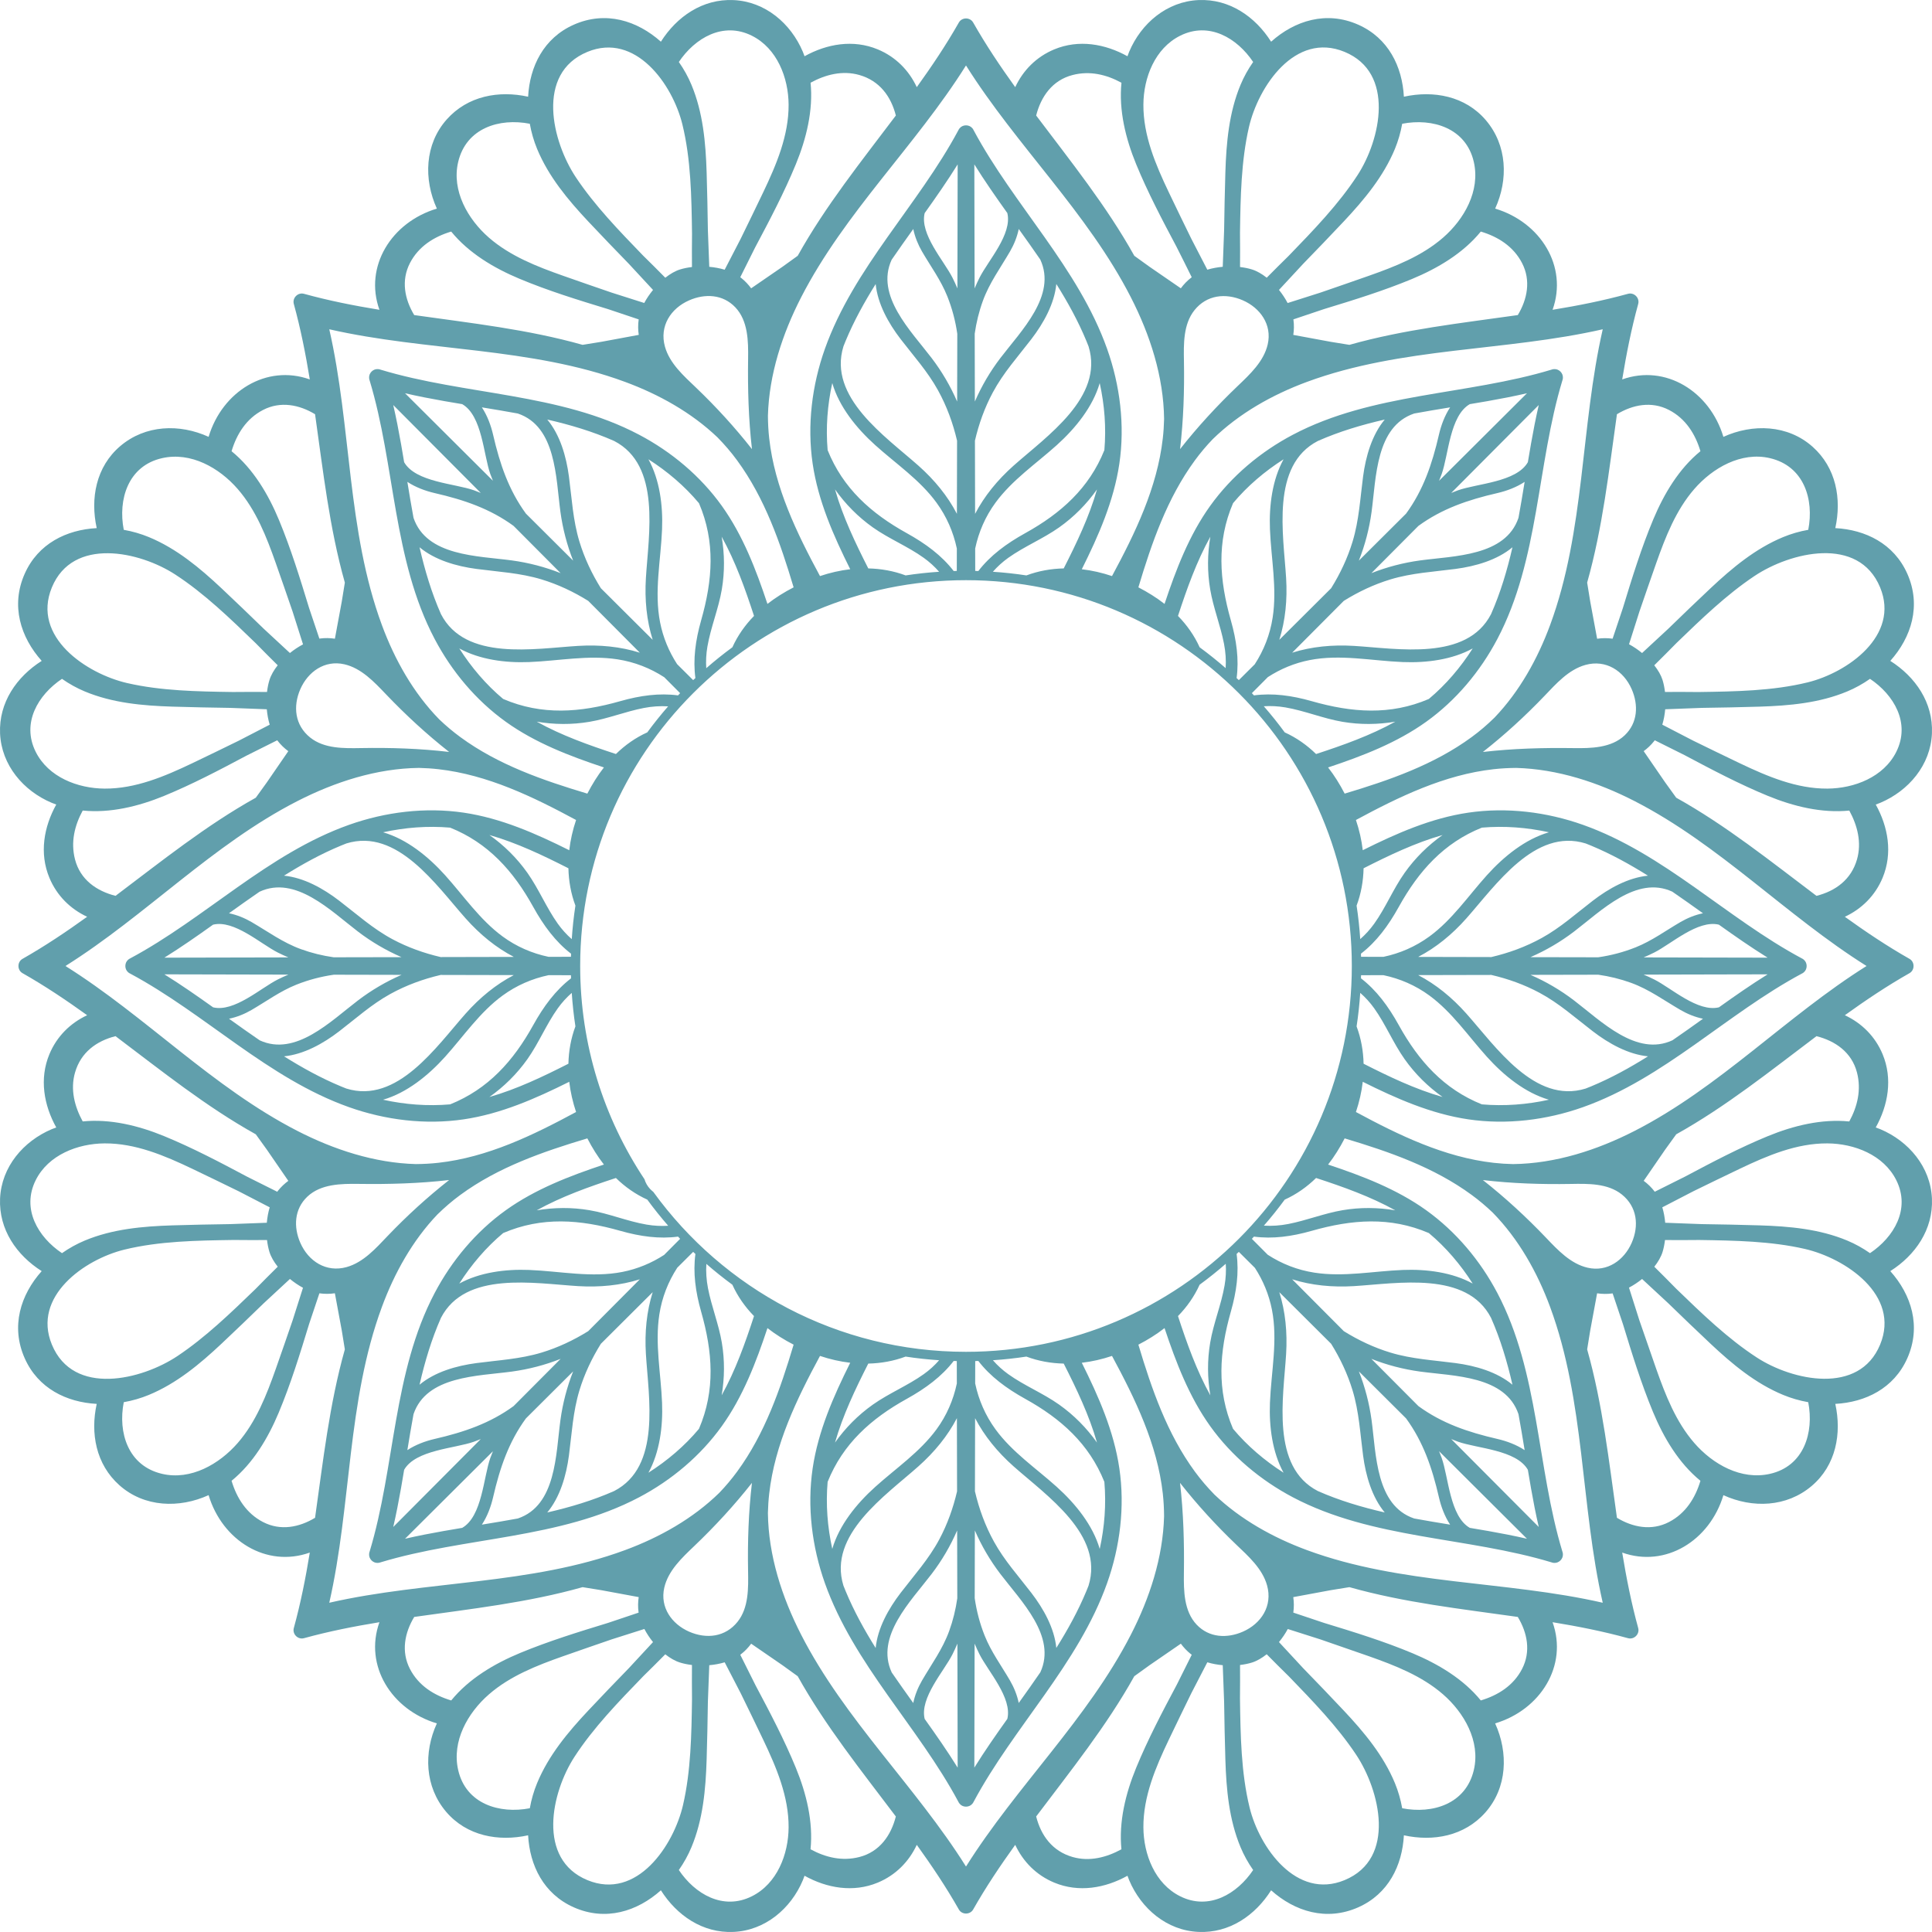 <svg xmlns="http://www.w3.org/2000/svg" width="120" height="120" viewBox="0 0 120 120" fill="none"><g clip-path="url(#clip0_346_278)"><path d="M119.996 74.443C119.909 72.48 118.554 70.88 116.789 70.136C116.695 70.097 116.601 70.064 116.506 70.03C117.278 68.639 117.565 67.005 116.934 65.484C116.47 64.365 115.627 63.544 114.587 63.057C115.886 62.123 117.213 61.233 118.604 60.444C118.937 60.254 118.937 59.746 118.604 59.557C117.213 58.767 115.886 57.877 114.587 56.943C115.627 56.457 116.47 55.635 116.934 54.516C117.565 52.994 117.278 51.361 116.507 49.972C116.601 49.937 116.695 49.904 116.789 49.864C118.552 49.115 119.909 47.523 119.996 45.557C120.08 43.63 118.962 42.033 117.41 41.049C118.718 39.585 119.348 37.619 118.465 35.633C117.633 33.763 115.865 32.903 113.994 32.802C114.394 30.983 114.046 29.051 112.584 27.749C111.036 26.371 108.86 26.308 107.043 27.134C106.197 24.312 103.451 22.605 100.758 23.567C101.017 21.988 101.327 20.421 101.751 18.881C101.855 18.504 101.496 18.145 101.119 18.249C99.579 18.674 98.012 18.984 96.433 19.242C97.395 16.549 95.689 13.804 92.867 12.957C93.691 11.152 93.619 9.029 92.291 7.468C91.008 5.96 89.038 5.603 87.198 6.007C87.097 4.135 86.237 2.367 84.368 1.536C82.381 0.652 80.415 1.282 78.951 2.59C77.968 1.04 76.368 -0.08 74.443 0.004C72.481 0.091 70.88 1.447 70.136 3.212C70.097 3.305 70.064 3.4 70.029 3.494C68.639 2.722 67.006 2.435 65.484 3.066C64.365 3.53 63.544 4.373 63.057 5.413C62.123 4.115 61.233 2.787 60.444 1.397C60.254 1.063 59.746 1.063 59.557 1.397C58.768 2.787 57.877 4.115 56.943 5.413C56.456 4.373 55.635 3.53 54.516 3.066C52.994 2.435 51.361 2.722 49.972 3.493C49.937 3.399 49.903 3.305 49.864 3.212C49.115 1.448 47.523 0.091 45.557 0.005C43.63 -0.08 42.032 1.039 41.049 2.59C39.584 1.283 37.619 0.652 35.633 1.536C33.764 2.367 32.903 4.135 32.802 6.007C30.982 5.606 29.051 5.955 27.749 7.417C26.371 8.964 26.308 11.14 27.134 12.957C24.312 13.803 22.605 16.55 23.567 19.242C21.988 18.984 20.421 18.674 18.881 18.249C18.504 18.145 18.145 18.504 18.25 18.881C18.674 20.421 18.984 21.988 19.242 23.567C16.549 22.605 13.803 24.312 12.957 27.133C11.152 26.309 9.029 26.381 7.468 27.709C5.96 28.993 5.602 30.963 6.007 32.802C4.135 32.903 2.367 33.763 1.536 35.633C0.652 37.619 1.282 39.585 2.59 41.049C1.039 42.033 -0.08 43.632 0.004 45.557C0.091 47.52 1.446 49.12 3.212 49.864C3.305 49.903 3.4 49.936 3.494 49.971C2.722 51.361 2.435 52.995 3.066 54.516C3.53 55.635 4.373 56.457 5.413 56.943C4.115 57.877 2.787 58.767 1.397 59.557C1.063 59.746 1.063 60.254 1.397 60.444C2.787 61.233 4.115 62.123 5.413 63.057C4.373 63.544 3.53 64.365 3.066 65.484C2.435 67.006 2.722 68.639 3.494 70.029C3.4 70.063 3.305 70.097 3.212 70.136C1.448 70.885 0.091 72.477 0.004 74.443C-0.08 76.371 1.038 77.968 2.59 78.951C1.282 80.415 0.652 82.381 1.536 84.367C2.367 86.237 4.135 87.097 6.007 87.198C5.606 89.018 5.955 90.949 7.417 92.251C8.964 93.629 11.14 93.692 12.957 92.866C13.803 95.688 16.549 97.395 19.242 96.433C18.984 98.012 18.674 99.579 18.25 101.119C18.145 101.496 18.504 101.855 18.881 101.751C20.421 101.327 21.988 101.017 23.567 100.758C22.605 103.451 24.312 106.197 27.134 107.043C26.309 108.848 26.381 110.971 27.709 112.532C28.993 114.04 30.963 114.398 32.802 113.994C32.903 115.866 33.764 117.633 35.633 118.465C37.619 119.348 39.585 118.718 41.049 117.41C42.033 118.961 43.632 120.081 45.557 119.995C47.52 119.909 49.12 118.553 49.864 116.789C49.903 116.695 49.936 116.6 49.971 116.506C51.361 117.278 52.995 117.565 54.516 116.934C55.635 116.47 56.457 115.627 56.943 114.587C57.877 115.885 58.768 117.213 59.557 118.603C59.746 118.937 60.254 118.937 60.444 118.603C61.233 117.213 62.123 115.886 63.057 114.587C63.544 115.627 64.365 116.47 65.484 116.934C67.006 117.565 68.639 117.278 70.029 116.507C70.064 116.601 70.097 116.695 70.137 116.789C70.885 118.552 72.477 119.909 74.443 119.995C76.371 120.08 77.968 118.962 78.951 117.41C80.416 118.718 82.381 119.348 84.368 118.465C86.237 117.633 87.097 115.866 87.198 113.994C89.018 114.394 90.949 114.046 92.251 112.584C93.629 111.036 93.692 108.86 92.866 107.043C95.688 106.197 97.395 103.451 96.433 100.758C98.013 101.017 99.579 101.327 101.119 101.751C101.497 101.855 101.855 101.496 101.751 101.119C101.327 99.579 101.017 98.012 100.758 96.433C103.451 97.395 106.197 95.689 107.043 92.867C108.848 93.691 110.971 93.619 112.532 92.291C114.04 91.008 114.398 89.037 113.994 87.198C115.866 87.097 117.633 86.237 118.465 84.367C119.348 82.381 118.718 80.415 117.41 78.951C118.961 77.968 120.081 76.368 119.996 74.443ZM115.342 66.621C115.618 67.693 115.37 68.724 114.862 69.656C113.153 69.485 111.396 69.914 109.806 70.567C108.056 71.286 106.364 72.176 104.683 73.07C104.048 73.39 103.415 73.709 102.781 74.021C102.779 74.017 102.776 74.014 102.774 74.012C102.572 73.746 102.343 73.527 102.093 73.343C102.538 72.698 102.982 72.052 103.426 71.406C103.655 71.088 103.883 70.771 104.113 70.454C107.206 68.731 109.985 66.497 112.825 64.358C113.996 64.654 115.017 65.359 115.342 66.621ZM115.935 60C110.94 63.137 106.807 67.541 101.532 70.241C99.197 71.436 96.61 72.273 93.978 72.304C93.575 72.296 93.171 72.269 92.768 72.224C89.713 71.877 86.899 70.514 84.219 69.069C84.425 68.456 84.57 67.826 84.644 67.192C86.725 68.231 88.887 69.184 91.201 69.525C93.587 69.876 96.064 69.57 98.33 68.765C103.373 66.973 107.244 62.973 111.913 60.473C111.965 60.451 112.008 60.421 112.046 60.385C112.271 60.192 112.271 59.81 112.047 59.617C112.009 59.58 111.965 59.549 111.913 59.527C107.244 57.027 103.373 53.028 98.33 51.235C96.064 50.43 93.588 50.125 91.201 50.475C88.887 50.815 86.725 51.769 84.644 52.808C84.57 52.174 84.425 51.544 84.219 50.931C86.898 49.486 89.715 48.119 92.768 47.777C93.238 47.724 93.708 47.7 94.176 47.697C96.739 47.767 99.26 48.593 101.532 49.76C106.804 52.467 110.939 56.864 115.935 60ZM101.347 77.195C100.877 78.27 99.839 79.021 98.615 78.741C97.555 78.5 96.754 77.639 96.032 76.883C94.799 75.592 93.5 74.394 92.105 73.296C93.919 73.508 95.731 73.569 97.572 73.537C98.631 73.518 99.858 73.492 100.731 74.188C101.687 74.951 101.814 76.125 101.347 77.195ZM91.078 62.956C90.189 61.957 89.191 61.141 88.084 60.565C89.599 60.562 91.115 60.559 92.63 60.555C93.668 60.797 94.67 61.154 95.617 61.661C96.836 62.312 97.843 63.22 98.932 64.055C99.934 64.825 101.139 65.491 102.361 65.611C101.229 66.32 100.062 66.964 98.824 67.478C98.711 67.525 98.597 67.569 98.483 67.614C95.327 68.587 92.903 65.007 91.078 62.956ZM96.205 68.306C94.841 68.607 93.437 68.715 92.041 68.594C89.682 67.648 88.115 65.902 86.883 63.676C86.236 62.507 85.496 61.506 84.532 60.765C84.534 60.702 84.536 60.637 84.538 60.572C85.002 60.572 85.466 60.571 85.93 60.57C86.951 60.785 87.921 61.201 88.785 61.836C90.197 62.874 91.195 64.351 92.355 65.64C93.407 66.809 94.738 67.881 96.205 68.306ZM97.766 62.139C96.923 61.495 96.017 60.965 95.06 60.55L99.273 60.541C99.965 60.64 100.644 60.805 101.309 61.046C102.434 61.455 103.354 62.136 104.377 62.73C104.803 62.978 105.287 63.176 105.777 63.276C105.148 63.727 104.517 64.177 103.88 64.613C101.65 65.651 99.451 63.424 97.766 62.139ZM102.754 60.84C102.535 60.73 102.312 60.629 102.088 60.535C103.99 60.531 105.892 60.526 107.793 60.522C108.459 60.521 109.125 60.52 109.791 60.518C108.759 61.16 107.759 61.858 106.766 62.567C105.46 62.884 103.815 61.377 102.754 60.84ZM102.088 59.466C102.312 59.371 102.535 59.271 102.754 59.16C103.814 58.623 105.457 57.119 106.762 57.432C107.757 58.142 108.758 58.84 109.79 59.482C107.223 59.477 104.656 59.471 102.088 59.466ZM104.377 57.27C103.445 57.812 102.604 58.437 101.595 58.84C100.838 59.142 100.061 59.345 99.266 59.459C97.863 59.456 96.461 59.454 95.058 59.451C96.015 59.035 96.922 58.505 97.766 57.862C99.45 56.58 101.64 54.355 103.868 55.382C104.508 55.82 105.142 56.272 105.775 56.725C105.285 56.824 104.802 57.023 104.377 57.27ZM98.932 55.945C97.89 56.746 96.923 57.618 95.766 58.257C94.774 58.805 93.722 59.189 92.628 59.445C91.114 59.442 89.599 59.439 88.085 59.435C89.193 58.859 90.192 58.044 91.078 57.044C92.901 54.989 95.331 51.409 98.49 52.389C98.602 52.433 98.713 52.477 98.824 52.523C100.061 53.038 101.227 53.681 102.357 54.39C101.136 54.51 99.931 55.175 98.932 55.945ZM92.355 54.361C91.196 55.648 90.198 57.131 88.785 58.164C87.918 58.798 86.949 59.216 85.929 59.431C85.465 59.43 85.002 59.429 84.538 59.428C84.536 59.363 84.534 59.299 84.532 59.234C85.495 58.494 86.236 57.492 86.883 56.324C88.116 54.099 89.681 52.353 92.041 51.406C93.436 51.286 94.843 51.394 96.208 51.694C94.74 52.119 93.408 53.191 92.355 54.361ZM87.245 54.212C86.532 55.217 86.069 56.376 85.352 57.376C85.095 57.734 84.805 58.051 84.487 58.33C84.44 57.628 84.365 56.934 84.26 56.25C84.539 55.505 84.678 54.722 84.695 53.93C86.268 53.132 87.898 52.349 89.603 51.864C88.698 52.504 87.899 53.289 87.245 54.212ZM84.487 61.669C84.806 61.948 85.096 62.266 85.352 62.624C86.067 63.627 86.533 64.782 87.245 65.788C87.898 66.711 88.697 67.496 89.601 68.136C87.896 67.65 86.268 66.868 84.695 66.07C84.677 65.279 84.539 64.497 84.26 63.752C84.365 63.066 84.44 62.372 84.487 61.669ZM92.104 46.706C93.46 45.641 94.728 44.481 95.926 43.229C96.65 42.472 97.426 41.591 98.472 41.3C99.743 40.946 100.847 41.663 101.347 42.805C101.773 43.781 101.731 44.896 100.911 45.673C100.074 46.466 98.806 46.481 97.727 46.466C95.832 46.439 93.972 46.491 92.104 46.706ZM115.342 53.379C114.981 54.638 114.005 55.344 112.825 55.643C109.985 53.503 107.207 51.27 104.113 49.547C103.883 49.23 103.655 48.912 103.426 48.595C102.981 47.948 102.537 47.302 102.092 46.655C102.325 46.484 102.541 46.283 102.734 46.041C102.75 46.021 102.764 45.999 102.779 45.979C103.393 46.281 104.006 46.588 104.62 46.897C106.322 47.802 108.034 48.705 109.806 49.434C111.393 50.086 113.154 50.518 114.863 50.346C115.368 51.272 115.643 52.328 115.342 53.379ZM117.783 46.696C116.999 48.269 115.17 48.972 113.501 48.982C111.585 48.993 109.774 48.223 108.077 47.414C107.103 46.949 106.132 46.476 105.163 46.002C104.525 45.672 103.887 45.341 103.249 45.011C103.341 44.706 103.4 44.382 103.429 44.054C104.184 44.024 104.94 43.996 105.696 43.968C106.896 43.95 108.097 43.929 109.297 43.891C111.143 43.832 113.014 43.665 114.734 42.947C115.228 42.741 115.705 42.477 116.15 42.164C117.638 43.162 118.673 44.911 117.783 46.696ZM116.778 36.485C118.015 39.477 114.755 41.777 112.274 42.384C110.106 42.916 107.77 42.951 105.487 42.983C104.789 42.977 104.097 42.972 103.416 42.979C103.384 42.717 103.335 42.466 103.265 42.24C103.171 41.937 102.988 41.624 102.749 41.323C103.212 40.869 103.674 40.403 104.137 39.932C105.672 38.449 107.23 36.941 108.975 35.776C111.194 34.294 115.439 33.247 116.778 36.485ZM109.936 28.457C112.048 28.952 112.683 31.015 112.314 32.908C111.775 33.003 111.249 33.155 110.756 33.359C109.033 34.071 107.596 35.27 106.25 36.533C105.362 37.366 104.486 38.212 103.612 39.06C103.072 39.561 102.533 40.061 101.992 40.561C101.734 40.35 101.458 40.163 101.182 40.015C101.398 39.337 101.613 38.66 101.828 37.982C102.172 36.98 102.518 35.978 102.87 34.979C103.445 33.352 104.092 31.689 105.239 30.37C106.374 29.064 108.15 28.039 109.936 28.457ZM103.663 25.463C104.697 25.997 105.299 26.957 105.617 28.025C104.281 29.113 103.355 30.672 102.693 32.248C101.944 34.035 101.367 35.907 100.798 37.772C100.587 38.407 100.377 39.04 100.162 39.67C99.829 39.624 99.508 39.627 99.2 39.674C99.056 38.9 98.913 38.126 98.77 37.352C98.707 36.963 98.644 36.575 98.581 36.186C99.543 32.787 99.932 29.245 100.431 25.728C101.412 25.135 102.575 24.901 103.663 25.463ZM99.549 20.452C98.164 26.519 98.454 32.936 96.281 38.821C95.505 40.923 94.382 42.943 92.833 44.566C92.386 45.005 91.91 45.415 91.399 45.788C89.055 47.506 86.281 48.466 83.519 49.293C83.222 48.716 82.881 48.168 82.491 47.668C84.619 46.959 86.752 46.142 88.583 44.831C90.434 43.505 91.94 41.705 93.001 39.694C95.608 34.749 95.447 28.896 97.043 23.626C97.065 23.573 97.074 23.518 97.075 23.465C97.092 23.171 96.83 22.909 96.536 22.926C96.483 22.927 96.428 22.935 96.374 22.957C91.104 24.553 85.251 24.392 80.306 27C78.294 28.06 76.498 29.566 75.169 31.417C73.856 33.246 73.041 35.382 72.332 37.51C71.832 37.119 71.284 36.779 70.707 36.481C71.534 33.719 72.495 30.946 74.212 28.601C74.553 28.135 74.924 27.695 75.321 27.281C76.964 25.675 79.025 24.515 81.179 23.719C87.064 21.546 93.481 21.836 99.549 20.452ZM75.176 86.667C74.317 85.117 73.717 83.425 73.167 81.744C73.719 81.178 74.178 80.531 74.51 79.797C75.07 79.386 75.612 78.953 76.134 78.497C76.163 78.936 76.139 79.383 76.061 79.837C75.855 81.042 75.372 82.181 75.168 83.388C74.981 84.489 74.993 85.591 75.176 86.667ZM76.451 81.466C76.803 80.23 76.963 79.044 76.808 77.886C76.854 77.842 76.901 77.8 76.946 77.756C77.279 78.087 77.612 78.418 77.944 78.749C78.451 79.531 78.815 80.4 79.001 81.34C79.378 83.254 78.955 85.21 78.879 87.13C78.82 88.611 79.028 90.204 79.724 91.472C78.551 90.723 77.477 89.811 76.586 88.746C75.556 86.338 75.737 83.978 76.451 81.466ZM79.883 84.098C79.965 82.753 79.838 81.459 79.46 80.259C80.534 81.327 81.607 82.396 82.68 83.465C83.243 84.371 83.7 85.335 84.012 86.364C84.413 87.685 84.484 89.04 84.663 90.4C84.828 91.66 85.217 92.991 86.007 93.941C84.585 93.615 83.191 93.201 81.854 92.611C78.927 91.102 79.716 86.82 79.883 84.098ZM85.192 88.213C85.049 87.162 84.784 86.148 84.402 85.179C85.379 86.152 86.356 87.125 87.334 88.099C88.398 89.555 88.953 91.169 89.374 92.999C89.508 93.583 89.735 94.191 90.07 94.698C89.323 94.576 88.578 94.453 87.837 94.316C85.451 93.509 85.479 90.334 85.192 88.213ZM89.544 90.552C89.494 90.412 89.438 90.275 89.383 90.138C90.731 91.48 92.078 92.822 93.426 94.164C93.898 94.634 94.37 95.105 94.843 95.575C94.04 95.389 93.227 95.233 92.41 95.088C92.403 95.087 92.396 95.085 92.388 95.085C92.023 95.02 91.658 94.959 91.292 94.898C90.048 94.185 89.97 91.74 89.544 90.552ZM90.138 89.383C90.275 89.438 90.412 89.494 90.552 89.544C91.74 89.97 94.186 90.048 94.898 91.292C94.959 91.658 95.02 92.023 95.085 92.387C95.085 92.395 95.087 92.402 95.088 92.409C95.232 93.226 95.389 94.04 95.575 94.843C93.763 93.023 91.951 91.203 90.138 89.383ZM92.999 89.374C91.169 88.953 89.555 88.399 88.1 87.335C87.126 86.357 86.152 85.379 85.178 84.401C86.148 84.784 87.162 85.049 88.213 85.192C90.334 85.479 93.509 85.45 94.316 87.837C94.453 88.578 94.576 89.323 94.698 90.07C94.191 89.735 93.583 89.508 92.999 89.374ZM90.4 84.663C89.04 84.484 87.685 84.413 86.364 84.012C85.334 83.7 84.371 83.243 83.465 82.68C82.396 81.607 81.328 80.534 80.259 79.46C81.459 79.838 82.753 79.965 84.098 79.883C86.82 79.716 91.101 78.927 92.611 81.854C93.201 83.191 93.615 84.585 93.941 86.008C92.991 85.217 91.659 84.828 90.4 84.663ZM87.13 78.879C85.304 78.951 83.466 79.329 81.642 79.047C80.584 78.884 79.609 78.499 78.74 77.934C78.412 77.605 78.084 77.276 77.756 76.946C77.8 76.901 77.843 76.854 77.885 76.808C79.044 76.963 80.23 76.803 81.466 76.451C83.979 75.737 86.34 75.556 88.748 76.587C89.814 77.477 90.724 78.551 91.472 79.725C90.204 79.028 88.611 78.82 87.13 78.879ZM83.388 75.168C82.241 75.362 81.156 75.804 80.016 76.025C79.501 76.125 78.996 76.158 78.502 76.127C78.956 75.608 79.387 75.068 79.796 74.512C80.531 74.179 81.178 73.719 81.744 73.167C83.426 73.717 85.115 74.317 86.664 75.176C85.59 74.993 84.487 74.981 83.388 75.168ZM60 83.964C52.008 83.964 44.934 80.048 40.581 74.034C40.515 73.975 40.446 73.922 40.385 73.856C40.212 73.674 40.098 73.468 40.03 73.245C37.508 69.451 36.036 64.898 36.036 60C36.036 46.765 46.765 36.036 60 36.036C73.235 36.036 83.964 46.765 83.964 60C83.964 73.235 73.235 83.964 60 83.964ZM61.16 101.595C60.858 100.838 60.656 100.061 60.541 99.266C60.544 97.863 60.547 96.461 60.55 95.058C60.965 96.015 61.496 96.922 62.139 97.766C63.42 99.45 65.645 101.64 64.618 103.868C64.18 104.508 63.729 105.142 63.275 105.775C63.176 105.285 62.978 104.802 62.73 104.377C62.189 103.445 61.564 102.604 61.16 101.595ZM62.568 106.762C61.859 107.756 61.16 108.758 60.518 109.79C60.524 107.223 60.529 104.656 60.535 102.089C60.63 102.312 60.73 102.535 60.84 102.754C61.377 103.814 62.881 105.457 62.568 106.762ZM64.056 98.932C63.255 97.89 62.382 96.923 61.743 95.766C61.195 94.775 60.811 93.722 60.555 92.628C60.559 91.114 60.562 89.599 60.565 88.085C61.141 89.193 61.957 90.192 62.956 91.078C65.011 92.9 68.592 95.331 67.611 98.49C67.567 98.602 67.523 98.714 67.477 98.824C66.963 100.061 66.319 101.227 65.61 102.357C65.49 101.136 64.825 99.931 64.056 98.932ZM65.64 92.355C64.352 91.196 62.869 90.198 61.837 88.785C61.203 87.918 60.785 86.949 60.57 85.929C60.571 85.465 60.572 85.002 60.573 84.538C60.637 84.536 60.701 84.534 60.766 84.532C61.507 85.495 62.508 86.236 63.676 86.884C65.902 88.116 67.647 89.681 68.594 92.041C68.715 93.436 68.607 94.843 68.306 96.208C67.881 94.74 66.81 93.408 65.64 92.355ZM65.788 87.245C64.783 86.532 63.625 86.069 62.624 85.352C62.266 85.095 61.949 84.805 61.671 84.487C62.372 84.44 63.066 84.365 63.75 84.26C64.496 84.539 65.279 84.678 66.07 84.695C66.868 86.268 67.65 87.898 68.137 89.603C67.496 88.699 66.712 87.9 65.788 87.245ZM56.324 86.884C57.492 86.236 58.494 85.495 59.235 84.532C59.299 84.534 59.363 84.537 59.428 84.538C59.429 85.002 59.43 85.466 59.431 85.93C59.215 86.951 58.799 87.921 58.164 88.785C57.126 90.197 55.65 91.195 54.361 92.355C53.191 93.407 52.12 94.738 51.694 96.205C51.394 94.841 51.285 93.437 51.406 92.041C52.353 89.682 54.099 88.115 56.324 86.884ZM51.864 89.601C52.351 87.896 53.132 86.268 53.93 84.695C54.721 84.677 55.504 84.539 56.249 84.26C56.934 84.365 57.629 84.44 58.331 84.487C58.053 84.806 57.735 85.096 57.376 85.352C56.374 86.067 55.218 86.533 54.212 87.245C53.289 87.898 52.504 88.697 51.864 89.601ZM57.044 91.078C58.044 90.189 58.859 89.191 59.435 88.084C59.439 89.599 59.442 91.115 59.445 92.63C59.203 93.668 58.846 94.67 58.34 95.617C57.688 96.836 56.78 97.843 55.945 98.931C55.176 99.934 54.509 101.139 54.389 102.361C53.681 101.229 53.037 100.062 52.523 98.824C52.476 98.711 52.431 98.597 52.386 98.483C51.413 95.328 54.993 92.903 57.044 91.078ZM57.862 97.766C58.505 96.923 59.035 96.017 59.45 95.06L59.459 99.273C59.36 99.965 59.196 100.644 58.954 101.309C58.546 102.434 57.864 103.354 57.27 104.377C57.022 104.803 56.824 105.287 56.724 105.777C56.273 105.148 55.824 104.517 55.387 103.88C54.349 101.65 56.576 99.451 57.862 97.766ZM59.16 102.754C59.271 102.535 59.371 102.312 59.466 102.089C59.469 103.99 59.474 105.892 59.478 107.793C59.48 108.459 59.481 109.125 59.482 109.791C58.84 108.759 58.142 107.759 57.433 106.766C57.116 105.46 58.623 103.815 59.16 102.754ZM44.833 83.388C44.639 82.241 44.196 81.156 43.975 80.017C43.875 79.501 43.842 78.996 43.873 78.503C44.392 78.956 44.932 79.387 45.489 79.796C45.821 80.531 46.281 81.178 46.833 81.744C46.283 83.426 45.683 85.115 44.824 86.664C45.007 85.59 45.019 84.487 44.833 83.388ZM38.534 76.451C39.771 76.803 40.957 76.963 42.115 76.808C42.158 76.854 42.201 76.901 42.244 76.946C41.913 77.279 41.582 77.612 41.251 77.944C40.47 78.451 39.6 78.815 38.661 79.001C36.747 79.378 34.79 78.955 32.87 78.879C31.389 78.82 29.797 79.028 28.528 79.724C29.277 78.551 30.189 77.477 31.254 76.586C33.662 75.556 36.022 75.737 38.534 76.451ZM33.334 75.176C34.883 74.317 36.575 73.717 38.256 73.167C38.822 73.719 39.469 74.178 40.204 74.51C40.614 75.07 41.048 75.612 41.503 76.134C41.065 76.163 40.617 76.139 40.163 76.062C38.958 75.855 37.819 75.372 36.612 75.168C35.512 74.981 34.409 74.993 33.334 75.176ZM35.902 79.883C37.247 79.965 38.541 79.838 39.741 79.46C38.673 80.534 37.604 81.607 36.536 82.68C35.629 83.243 34.665 83.7 33.636 84.012C32.315 84.413 30.96 84.484 29.6 84.663C28.34 84.828 27.009 85.216 26.059 86.007C26.385 84.584 26.799 83.191 27.389 81.854C28.899 78.927 33.181 79.716 35.902 79.883ZM31.787 85.192C32.838 85.049 33.853 84.784 34.822 84.401C33.848 85.379 32.875 86.356 31.901 87.334C30.445 88.398 28.831 88.953 27.001 89.374C26.418 89.508 25.809 89.735 25.302 90.07C25.424 89.323 25.547 88.579 25.684 87.837C26.491 85.451 29.667 85.479 31.787 85.192ZM29.448 89.544C29.588 89.494 29.725 89.438 29.862 89.383C28.52 90.731 27.178 92.078 25.836 93.426C25.366 93.898 24.895 94.37 24.426 94.843C24.611 94.04 24.768 93.227 24.912 92.41C24.913 92.403 24.916 92.395 24.916 92.387C24.98 92.023 25.042 91.658 25.102 91.292C25.815 90.048 28.26 89.97 29.448 89.544ZM30.618 90.138C30.562 90.275 30.506 90.412 30.456 90.552C30.03 91.74 29.952 94.186 28.708 94.898C28.342 94.959 27.977 95.02 27.613 95.085C27.605 95.085 27.598 95.087 27.591 95.088C26.774 95.232 25.961 95.389 25.157 95.575C26.978 93.763 28.797 91.951 30.618 90.138ZM30.627 92.999C31.047 91.169 31.602 89.555 32.666 88.1C33.644 87.126 34.621 86.152 35.599 85.179C35.217 86.148 34.951 87.162 34.808 88.213C34.521 90.334 34.55 93.509 32.163 94.316C31.422 94.453 30.677 94.576 29.93 94.698C30.265 94.191 30.492 93.582 30.627 92.999ZM35.338 90.4C35.516 89.04 35.587 87.685 35.988 86.364C36.3 85.334 36.757 84.372 37.321 83.465C38.394 82.396 39.467 81.328 40.54 80.259C40.162 81.459 40.035 82.753 40.118 84.098C40.284 86.82 41.074 91.1 38.146 92.611C36.81 93.201 35.416 93.615 33.992 93.942C34.783 92.991 35.172 91.659 35.338 90.4ZM41.122 87.13C41.049 85.305 40.671 83.466 40.953 81.642C41.117 80.584 41.502 79.609 42.066 78.74C42.395 78.412 42.725 78.084 43.054 77.756C43.1 77.8 43.146 77.842 43.193 77.886C43.037 79.044 43.197 80.23 43.548 81.466C44.264 83.98 44.444 86.34 43.414 88.748C42.523 89.814 41.449 90.724 40.276 91.472C40.972 90.204 41.181 88.611 41.122 87.13ZM44.824 33.334C45.683 34.883 46.284 36.575 46.834 38.256C46.282 38.822 45.822 39.469 45.49 40.203C44.93 40.614 44.388 41.048 43.867 41.503C43.838 41.065 43.861 40.617 43.938 40.163C44.145 38.958 44.628 37.819 44.833 36.612C45.019 35.512 45.008 34.409 44.824 33.334ZM43.548 38.534C43.197 39.771 43.037 40.957 43.192 42.115C43.146 42.158 43.1 42.201 43.054 42.244C42.721 41.913 42.389 41.582 42.056 41.251C41.549 40.47 41.185 39.6 41 38.661C40.622 36.747 41.045 34.79 41.122 32.87C41.181 31.389 40.973 29.797 40.276 28.528C41.45 29.277 42.523 30.189 43.415 31.255C44.444 33.662 44.264 36.022 43.548 38.534ZM40.118 35.902C40.035 37.247 40.162 38.542 40.54 39.741C39.467 38.673 38.394 37.605 37.321 36.536C36.757 35.629 36.3 34.665 35.988 33.636C35.587 32.315 35.516 30.96 35.338 29.6C35.172 28.34 34.784 27.009 33.993 26.059C35.416 26.385 36.81 26.799 38.146 27.389C41.073 28.899 40.284 33.181 40.118 35.902ZM34.808 31.787C34.951 32.838 35.217 33.852 35.599 34.822C34.621 33.848 33.644 32.875 32.666 31.902C31.602 30.445 31.047 28.831 30.627 27.002C30.492 26.418 30.265 25.809 29.93 25.302C30.677 25.424 31.422 25.547 32.163 25.684C34.549 26.491 34.521 29.667 34.808 31.787ZM30.456 29.448C30.506 29.588 30.562 29.725 30.618 29.862C29.27 28.52 27.922 27.178 26.574 25.836C26.102 25.366 25.63 24.895 25.157 24.425C25.961 24.611 26.773 24.768 27.59 24.912C27.598 24.913 27.605 24.915 27.613 24.916C27.977 24.98 28.342 25.041 28.708 25.102C29.952 25.815 30.03 28.26 30.456 29.448ZM29.862 30.618C29.725 30.562 29.588 30.506 29.448 30.456C28.26 30.03 25.815 29.952 25.102 28.708C25.041 28.342 24.98 27.977 24.916 27.613C24.916 27.605 24.913 27.598 24.912 27.591C24.768 26.774 24.611 25.961 24.425 25.157C26.237 26.978 28.05 28.798 29.862 30.618ZM27.001 30.627C28.832 31.047 30.445 31.601 31.901 32.666C32.875 33.644 33.848 34.621 34.821 35.599C33.852 35.217 32.838 34.951 31.787 34.808C29.666 34.521 26.491 34.55 25.684 32.163C25.547 31.422 25.424 30.677 25.302 29.93C25.809 30.265 26.418 30.492 27.001 30.627ZM29.6 35.338C30.96 35.516 32.315 35.587 33.636 35.988C34.666 36.301 35.629 36.757 36.536 37.321C37.604 38.393 38.673 39.467 39.741 40.54C38.541 40.163 37.248 40.035 35.902 40.118C33.18 40.284 28.9 41.074 27.39 38.146C26.8 36.81 26.385 35.416 26.059 33.992C27.009 34.783 28.341 35.172 29.6 35.338ZM32.87 41.122C34.696 41.049 36.535 40.672 38.359 40.953C39.416 41.117 40.392 41.501 41.26 42.066C41.589 42.395 41.916 42.725 42.244 43.054C42.201 43.1 42.158 43.146 42.114 43.192C40.956 43.037 39.77 43.197 38.534 43.548C36.021 44.264 33.66 44.444 31.252 43.414C30.187 42.523 29.276 41.449 28.528 40.276C29.796 40.972 31.389 41.181 32.87 41.122ZM36.612 44.833C37.76 44.639 38.844 44.196 39.984 43.975C40.499 43.875 41.004 43.842 41.498 43.873C41.044 44.393 40.613 44.932 40.204 45.489C39.469 45.821 38.823 46.281 38.256 46.833C36.575 46.283 34.886 45.683 33.336 44.824C34.411 45.007 35.513 45.019 36.612 44.833ZM58.84 18.406C59.142 19.162 59.345 19.94 59.459 20.735L59.45 24.942C59.035 23.985 58.505 23.078 57.862 22.234C56.58 20.55 54.355 18.361 55.382 16.133C55.82 15.492 56.272 14.858 56.725 14.225C56.825 14.715 57.023 15.198 57.27 15.624C57.812 16.555 58.437 17.397 58.84 18.406ZM57.432 13.238C58.142 12.243 58.84 11.242 59.482 10.211C59.477 12.778 59.471 15.345 59.466 17.912C59.371 17.688 59.271 17.465 59.16 17.247C58.623 16.186 57.119 14.543 57.432 13.238ZM55.945 21.069C56.746 22.11 57.618 23.077 58.257 24.234C58.805 25.226 59.189 26.279 59.445 27.372C59.442 28.887 59.439 30.401 59.435 31.915C58.859 30.807 58.044 29.809 57.044 28.922C54.989 27.1 51.409 24.669 52.389 21.51C52.433 21.399 52.477 21.287 52.523 21.176C53.038 19.939 53.682 18.773 54.39 17.643C54.51 18.864 55.175 20.069 55.945 21.069ZM54.361 27.646C55.648 28.805 57.131 29.802 58.164 31.216C58.798 32.083 59.215 33.051 59.431 34.071C59.43 34.535 59.429 34.999 59.428 35.462C59.363 35.464 59.299 35.466 59.235 35.468C58.494 34.505 57.492 33.764 56.324 33.117C54.098 31.884 52.353 30.319 51.406 27.959C51.286 26.564 51.393 25.158 51.694 23.793C52.119 25.26 53.191 26.593 54.361 27.646ZM54.212 32.756C55.217 33.468 56.376 33.931 57.376 34.648C57.734 34.905 58.051 35.195 58.33 35.513C57.628 35.56 56.934 35.635 56.251 35.74C55.505 35.461 54.722 35.323 53.93 35.305C53.132 33.732 52.35 32.103 51.864 30.397C52.504 31.302 53.289 32.101 54.212 32.756ZM63.676 33.117C62.508 33.764 61.506 34.505 60.766 35.468C60.701 35.466 60.637 35.464 60.573 35.462C60.572 34.998 60.571 34.534 60.57 34.07C60.785 33.049 61.202 32.079 61.837 31.216C62.874 29.804 64.35 28.805 65.64 27.646C66.809 26.593 67.881 25.262 68.305 23.795C68.607 25.159 68.715 26.564 68.594 27.959C67.648 30.319 65.901 31.885 63.676 33.117ZM68.136 30.399C67.65 32.104 66.868 33.733 66.07 35.305C65.279 35.323 64.497 35.461 63.752 35.74C63.066 35.635 62.371 35.56 61.669 35.513C61.948 35.194 62.266 34.905 62.624 34.648C63.627 33.934 64.782 33.467 65.788 32.756C66.711 32.103 67.496 31.304 68.136 30.399ZM62.956 28.922C61.957 29.811 61.141 30.809 60.565 31.916C60.562 30.401 60.559 28.885 60.555 27.37C60.797 26.332 61.154 25.33 61.661 24.383C62.312 23.164 63.22 22.157 64.056 21.069C64.825 20.067 65.491 18.861 65.611 17.64C66.32 18.771 66.964 19.938 67.477 21.176C67.525 21.289 67.57 21.403 67.613 21.517C68.587 24.673 65.007 27.098 62.956 28.922ZM62.139 22.234C61.495 23.077 60.965 23.984 60.55 24.94L60.541 20.727C60.64 20.036 60.805 19.356 61.046 18.692C61.455 17.566 62.136 16.646 62.73 15.624C62.978 15.198 63.176 14.714 63.276 14.223C63.727 14.852 64.176 15.483 64.613 16.12C65.651 18.35 63.424 20.549 62.139 22.234ZM60.84 17.247C60.73 17.465 60.63 17.688 60.535 17.912C60.531 16.01 60.526 14.109 60.522 12.207C60.521 11.541 60.519 10.876 60.518 10.21C61.16 11.241 61.858 12.241 62.567 13.234C62.884 14.54 61.377 16.185 60.84 17.247ZM75.168 36.612C75.362 37.76 75.804 38.844 76.025 39.984C76.126 40.499 76.158 41.004 76.128 41.498C75.608 41.045 75.068 40.613 74.512 40.204C74.179 39.469 73.719 38.822 73.167 38.256C73.717 36.575 74.317 34.886 75.176 33.336C74.993 34.411 74.981 35.513 75.168 36.612ZM81.466 43.549C80.23 43.197 79.044 43.037 77.885 43.192C77.842 43.146 77.8 43.099 77.756 43.054C78.087 42.721 78.418 42.389 78.749 42.056C79.531 41.549 80.4 41.185 81.34 41C83.253 40.622 85.21 41.046 87.13 41.122C88.611 41.181 90.204 40.973 91.472 40.276C90.723 41.45 89.812 42.524 88.746 43.415C86.338 44.444 83.978 44.264 81.466 43.549ZM86.667 44.824C85.117 45.683 83.425 46.284 81.744 46.834C81.178 46.282 80.531 45.822 79.797 45.49C79.386 44.93 78.952 44.388 78.497 43.867C78.935 43.838 79.383 43.861 79.837 43.938C81.043 44.145 82.181 44.628 83.388 44.833C84.489 45.019 85.591 45.007 86.667 44.824ZM84.098 40.118C82.753 40.035 81.459 40.163 80.259 40.54C81.327 39.467 82.396 38.394 83.465 37.321C84.371 36.757 85.335 36.3 86.364 35.988C87.685 35.587 89.04 35.516 90.4 35.338C91.66 35.172 92.992 34.784 93.941 33.993C93.615 35.416 93.201 36.81 92.611 38.146C91.101 41.073 86.819 40.284 84.098 40.118ZM88.213 34.808C87.162 34.951 86.148 35.217 85.179 35.599C86.152 34.621 87.125 33.644 88.099 32.666C89.555 31.602 91.17 31.047 92.999 30.627C93.583 30.492 94.191 30.265 94.698 29.93C94.576 30.677 94.453 31.422 94.316 32.163C93.509 34.549 90.334 34.521 88.213 34.808ZM90.552 30.456C90.412 30.506 90.275 30.562 90.138 30.618C91.48 29.27 92.822 27.922 94.164 26.574C94.634 26.102 95.105 25.63 95.575 25.157C95.389 25.961 95.233 26.773 95.088 27.59C95.087 27.598 95.085 27.605 95.085 27.613C95.02 27.977 94.959 28.342 94.898 28.708C94.186 29.952 91.74 30.03 90.552 30.456ZM89.383 29.862C89.438 29.725 89.494 29.588 89.544 29.448C89.97 28.26 90.048 25.815 91.292 25.102C91.658 25.041 92.023 24.98 92.388 24.916C92.395 24.915 92.402 24.913 92.409 24.912C93.227 24.768 94.039 24.611 94.843 24.425C93.023 26.237 91.203 28.05 89.383 29.862ZM89.374 27.002C88.953 28.832 88.399 30.445 87.335 31.901C86.357 32.874 85.379 33.848 84.401 34.822C84.784 33.852 85.05 32.838 85.192 31.787C85.479 29.666 85.45 26.491 87.837 25.684C88.578 25.547 89.323 25.424 90.07 25.302C89.735 25.809 89.508 26.418 89.374 27.002ZM84.663 29.6C84.484 30.96 84.413 32.315 84.012 33.636C83.7 34.666 83.243 35.629 82.68 36.536C81.607 37.605 80.534 38.673 79.46 39.741C79.838 38.542 79.965 37.248 79.883 35.902C79.716 33.18 78.926 28.9 81.854 27.39C83.19 26.799 84.585 26.385 86.008 26.059C85.217 27.009 84.828 28.341 84.663 29.6ZM78.879 32.87C78.951 34.696 79.329 36.534 79.047 38.359C78.884 39.416 78.499 40.392 77.934 41.261C77.605 41.589 77.276 41.917 76.946 42.244C76.901 42.2 76.854 42.158 76.808 42.115C76.963 40.956 76.803 39.77 76.451 38.534C75.737 36.021 75.556 33.661 76.587 31.252C77.477 30.187 78.551 29.276 79.724 28.528C79.028 29.796 78.82 31.389 78.879 32.87ZM73.537 22.429C73.518 21.369 73.492 20.142 74.188 19.269C74.951 18.313 76.124 18.186 77.195 18.654C78.27 19.124 79.021 20.162 78.741 21.386C78.5 22.445 77.639 23.246 76.883 23.968C75.592 25.201 74.394 26.5 73.296 27.895C73.508 26.081 73.569 24.269 73.537 22.429ZM91.975 14.383C93.043 14.701 94.002 15.303 94.537 16.338C95.099 17.423 94.864 18.589 94.273 19.57C90.755 20.069 87.214 20.458 83.814 21.419C83.426 21.356 83.037 21.293 82.649 21.23C81.875 21.087 81.102 20.944 80.329 20.801C80.374 20.501 80.382 20.191 80.339 19.868C80.338 19.858 80.335 19.847 80.334 19.837C80.966 19.621 81.601 19.41 82.237 19.198C84.078 18.636 85.924 18.066 87.691 17.333C89.291 16.669 90.872 15.736 91.975 14.383ZM87.093 7.687C88.977 7.321 91.066 7.954 91.543 10.065C91.949 11.856 90.944 13.62 89.63 14.762C88.312 15.908 86.648 16.557 85.022 17.13C84.018 17.484 83.012 17.831 82.006 18.177C81.329 18.391 80.653 18.606 79.977 18.822C79.83 18.542 79.648 18.265 79.44 18.007C79.939 17.468 80.44 16.928 80.94 16.389C81.788 15.514 82.634 14.639 83.467 13.751C84.731 12.404 85.929 10.967 86.642 9.245C86.845 8.751 86.997 8.225 87.093 7.687ZM83.515 3.222C86.667 4.525 85.755 8.668 84.321 10.876C83.141 12.694 81.574 14.307 80.04 15.893C79.579 16.346 79.123 16.797 78.679 17.249C78.381 17.013 78.068 16.831 77.761 16.736C77.535 16.665 77.284 16.616 77.021 16.585C77.029 15.884 77.023 15.174 77.018 14.458C77.05 12.252 77.089 10.002 77.573 7.899C78.155 5.374 80.44 1.951 83.515 3.222ZM73.305 2.217C75.094 1.325 76.838 2.36 77.836 3.85C77.524 4.295 77.259 4.772 77.053 5.266C76.335 6.987 76.168 8.857 76.11 10.703C76.072 11.903 76.051 13.103 76.032 14.305C76.004 15.06 75.976 15.816 75.947 16.571C75.618 16.6 75.293 16.66 74.988 16.751C74.657 16.108 74.324 15.466 73.991 14.823C73.519 13.858 73.048 12.893 72.587 11.924C71.777 10.225 71.007 8.417 71.018 6.499C71.028 4.829 71.73 3.002 73.305 2.217ZM66.622 4.659C67.693 4.382 68.724 4.631 69.656 5.139C69.484 6.847 69.914 8.604 70.567 10.194C71.286 11.945 72.176 13.636 73.07 15.318C73.39 15.953 73.709 16.585 74.02 17.219C74.017 17.222 74.014 17.224 74.012 17.226C73.746 17.428 73.527 17.658 73.343 17.907C72.698 17.463 72.052 17.018 71.406 16.574C71.088 16.345 70.771 16.117 70.454 15.888C68.731 12.794 66.497 10.016 64.358 7.175C64.654 6.004 65.36 4.984 66.622 4.659ZM60 4.066C63.137 9.06 67.541 13.193 70.241 18.468C71.436 20.803 72.273 23.391 72.304 26.023C72.295 26.426 72.269 26.829 72.223 27.232C71.877 30.287 70.514 33.101 69.069 35.781C68.456 35.575 67.826 35.43 67.192 35.357C68.231 33.275 69.184 31.114 69.525 28.799C69.877 26.414 69.57 23.936 68.765 21.67C66.973 16.627 62.973 12.756 60.473 8.087C60.451 8.036 60.421 7.992 60.385 7.954C60.192 7.729 59.81 7.729 59.617 7.953C59.58 7.991 59.549 8.035 59.527 8.087C57.027 12.756 53.028 16.627 51.235 21.67C50.43 23.936 50.125 26.413 50.475 28.799C50.816 31.113 51.769 33.275 52.809 35.356C52.174 35.43 51.544 35.575 50.931 35.781C49.486 33.103 48.118 30.285 47.777 27.232C47.724 26.762 47.7 26.292 47.697 25.824C47.767 23.261 48.593 20.74 49.759 18.468C52.467 13.196 56.864 9.061 60 4.066ZM50.346 5.138C51.272 4.632 52.328 4.358 53.379 4.659C54.638 5.019 55.344 5.995 55.643 7.175C53.503 10.015 51.27 12.794 49.547 15.888C49.23 16.117 48.912 16.345 48.595 16.574C47.948 17.019 47.301 17.463 46.655 17.908C46.484 17.675 46.283 17.459 46.041 17.266C46.021 17.25 45.999 17.236 45.979 17.221C46.281 16.608 46.588 15.995 46.897 15.381C47.802 13.679 48.705 11.967 49.434 10.194C50.085 8.607 50.518 6.846 50.346 5.138ZM46.706 27.896C45.641 26.54 44.481 25.272 43.229 24.074C42.472 23.35 41.591 22.575 41.3 21.528C40.946 20.257 41.663 19.153 42.806 18.654C43.781 18.227 44.896 18.27 45.673 19.089C46.466 19.926 46.481 21.194 46.466 22.273C46.439 24.169 46.491 26.029 46.706 27.896ZM46.696 2.217C48.269 3.001 48.972 4.83 48.982 6.499C48.993 8.415 48.223 10.226 47.414 11.924C46.948 12.898 46.476 13.868 46.002 14.837C45.672 15.475 45.341 16.113 45.011 16.752C44.706 16.66 44.381 16.601 44.054 16.572C44.024 15.816 43.996 15.06 43.968 14.304C43.95 13.104 43.928 11.903 43.89 10.703C43.832 8.857 43.665 6.987 42.947 5.266C42.741 4.772 42.477 4.295 42.164 3.85C43.162 2.362 44.91 1.327 46.696 2.217ZM36.485 3.222C39.477 1.986 41.777 5.245 42.384 7.726C42.916 9.894 42.951 12.23 42.983 14.513C42.977 15.211 42.972 15.903 42.979 16.585C42.717 16.616 42.466 16.666 42.24 16.736C41.937 16.829 41.624 17.013 41.323 17.251C40.869 16.788 40.403 16.326 39.931 15.862C38.449 14.328 36.941 12.77 35.776 11.025C34.294 8.806 33.247 4.561 36.485 3.222ZM28.457 10.065C28.952 7.953 31.015 7.317 32.907 7.687C33.003 8.225 33.155 8.751 33.359 9.245C34.071 10.967 35.27 12.404 36.533 13.751C37.366 14.639 38.212 15.514 39.061 16.389C39.561 16.929 40.062 17.468 40.561 18.008C40.35 18.267 40.162 18.542 40.015 18.819C39.337 18.603 38.66 18.388 37.982 18.172C36.98 17.828 35.978 17.483 34.979 17.13C33.352 16.556 31.689 15.909 30.37 14.762C29.064 13.626 28.039 11.85 28.457 10.065ZM25.463 16.338C25.997 15.304 26.956 14.702 28.025 14.383C29.113 15.719 30.672 16.646 32.248 17.307C34.035 18.057 35.907 18.633 37.772 19.202C38.407 19.413 39.04 19.623 39.67 19.838C39.624 20.171 39.627 20.492 39.674 20.8C38.9 20.944 38.126 21.087 37.352 21.23C36.963 21.293 36.575 21.356 36.186 21.419C32.787 20.458 29.245 20.068 25.728 19.57C25.135 18.588 24.901 17.425 25.463 16.338ZM38.821 23.719C40.923 24.495 42.943 25.618 44.566 27.167C45.005 27.614 45.416 28.091 45.788 28.601C47.506 30.946 48.467 33.719 49.293 36.481C48.716 36.779 48.167 37.119 47.667 37.51C46.959 35.381 46.142 33.248 44.831 31.417C43.505 29.566 41.705 28.06 39.694 27C34.749 24.392 28.896 24.553 23.626 22.957C23.572 22.935 23.518 22.926 23.465 22.926C23.171 22.908 22.909 23.17 22.926 23.464C22.926 23.518 22.935 23.572 22.957 23.626C24.553 28.896 24.392 34.749 27 39.694C28.061 41.706 29.566 43.503 31.417 44.831C33.246 46.144 35.382 46.959 37.51 47.667C37.119 48.168 36.779 48.716 36.481 49.293C33.719 48.466 30.946 47.506 28.601 45.788C28.135 45.447 27.695 45.076 27.281 44.68C25.675 43.037 24.514 40.975 23.719 38.821C21.546 32.936 21.836 26.519 20.452 20.452C26.52 21.836 32.937 21.546 38.821 23.719ZM27.896 46.704C26.081 46.492 24.27 46.431 22.429 46.464C21.369 46.482 20.142 46.509 19.269 45.812C18.313 45.049 18.186 43.876 18.654 42.805C19.124 41.73 20.162 40.98 21.385 41.259C22.445 41.501 23.246 42.361 23.968 43.117C25.201 44.408 26.5 45.606 27.896 46.704ZM16.338 25.463C17.423 24.901 18.589 25.136 19.569 25.728C20.068 29.245 20.458 32.787 21.419 36.186C21.356 36.575 21.293 36.963 21.23 37.352C21.087 38.125 20.944 38.898 20.801 39.671C20.501 39.626 20.191 39.618 19.868 39.661C19.858 39.662 19.847 39.665 19.837 39.667C19.621 39.035 19.41 38.399 19.198 37.763C18.636 35.923 18.066 34.077 17.333 32.31C16.669 30.709 15.736 29.128 14.383 28.026C14.702 26.957 15.303 25.998 16.338 25.463ZM10.065 28.457C11.856 28.051 13.62 29.056 14.762 30.37C15.908 31.688 16.557 33.352 17.13 34.979C17.484 35.982 17.831 36.988 18.177 37.995C18.391 38.671 18.606 39.347 18.822 40.023C18.542 40.17 18.265 40.352 18.008 40.56C17.467 40.061 16.928 39.56 16.389 39.06C15.514 38.212 14.638 37.366 13.751 36.533C12.405 35.27 10.967 34.071 9.245 33.359C8.751 33.155 8.225 33.003 7.687 32.908C7.321 31.023 7.954 28.934 10.065 28.457ZM3.222 36.485C4.525 33.334 8.668 34.245 10.876 35.679C12.694 36.859 14.307 38.426 15.893 39.96C16.346 40.421 16.797 40.878 17.249 41.321C17.013 41.619 16.831 41.932 16.736 42.24C16.665 42.466 16.616 42.716 16.585 42.979C15.884 42.971 15.174 42.977 14.458 42.982C12.252 42.95 10.002 42.911 7.899 42.427C5.375 41.846 1.951 39.56 3.222 36.485ZM2.217 46.696C1.325 44.906 2.361 43.162 3.85 42.164C4.295 42.476 4.772 42.741 5.266 42.947C6.987 43.665 8.857 43.832 10.703 43.89C11.903 43.928 13.104 43.95 14.304 43.968C15.06 43.996 15.816 44.024 16.571 44.054C16.6 44.382 16.66 44.707 16.752 45.012C16.108 45.344 15.466 45.676 14.823 46.009C13.858 46.481 12.893 46.952 11.924 47.414C10.225 48.223 8.417 48.993 6.5 48.982C4.829 48.972 3.002 48.27 2.217 46.696ZM4.659 53.379C4.382 52.307 4.631 51.276 5.138 50.344C6.847 50.516 8.604 50.086 10.194 49.434C11.945 48.714 13.636 47.825 15.318 46.93C15.953 46.61 16.586 46.292 17.219 45.98C17.221 45.983 17.224 45.986 17.226 45.989C17.428 46.254 17.657 46.473 17.907 46.657C17.463 47.303 17.018 47.949 16.574 48.595C16.346 48.912 16.117 49.23 15.888 49.547C12.794 51.27 10.016 53.503 7.176 55.642C6.004 55.346 4.983 54.641 4.659 53.379ZM4.066 60C9.06 56.863 13.193 52.459 18.468 49.759C20.803 48.565 23.39 47.727 26.023 47.696C26.426 47.705 26.829 47.731 27.232 47.777C30.287 48.123 33.101 49.486 35.781 50.931C35.575 51.544 35.431 52.175 35.357 52.809C33.275 51.769 31.114 50.817 28.799 50.475C26.414 50.124 23.936 50.43 21.67 51.235C16.627 53.028 12.756 57.027 8.087 59.527C8.036 59.549 7.992 59.58 7.954 59.616C7.73 59.808 7.729 60.19 7.953 60.384C7.991 60.42 8.035 60.451 8.088 60.473C12.756 62.973 16.627 66.973 21.67 68.765C23.936 69.57 26.413 69.876 28.799 69.525C31.113 69.185 33.275 68.231 35.357 67.192C35.431 67.826 35.576 68.456 35.781 69.069C33.103 70.514 30.286 71.882 27.232 72.223C26.762 72.276 26.293 72.3 25.824 72.303C23.261 72.234 20.74 71.407 18.468 70.241C13.196 67.533 9.061 63.136 4.066 60ZM28.922 57.044C29.811 58.044 30.809 58.859 31.916 59.435C30.401 59.439 28.885 59.442 27.37 59.445C26.332 59.203 25.33 58.846 24.383 58.34C23.164 57.688 22.158 56.78 21.069 55.945C20.067 55.176 18.861 54.509 17.64 54.389C18.771 53.681 19.938 53.037 21.176 52.523C21.289 52.476 21.403 52.431 21.517 52.387C24.673 51.413 27.098 54.993 28.922 57.044ZM23.795 51.695C25.159 51.394 26.564 51.286 27.959 51.406C30.319 52.353 31.885 54.099 33.117 56.324C33.764 57.493 34.505 58.494 35.468 59.235C35.466 59.299 35.464 59.363 35.462 59.428C34.998 59.429 34.534 59.43 34.069 59.43C33.049 59.216 32.079 58.798 31.216 58.164C29.804 57.126 28.805 55.65 27.646 54.361C26.593 53.191 25.262 52.12 23.795 51.695ZM22.234 57.862C23.077 58.505 23.984 59.035 24.94 59.451C23.536 59.454 22.132 59.456 20.727 59.459C20.035 59.36 19.356 59.195 18.692 58.954C17.567 58.546 16.646 57.865 15.624 57.27C15.198 57.022 14.714 56.824 14.223 56.724C14.852 56.273 15.483 55.824 16.12 55.387C18.35 54.349 20.549 56.576 22.234 57.862ZM17.247 59.16C17.465 59.271 17.688 59.371 17.912 59.466C16.01 59.469 14.109 59.474 12.207 59.478C11.541 59.48 10.876 59.481 10.21 59.482C11.241 58.84 12.241 58.142 13.234 57.433C14.54 57.116 16.185 58.623 17.247 59.16ZM17.912 60.535C17.688 60.629 17.465 60.73 17.247 60.84C16.186 61.377 14.543 62.881 13.238 62.568C12.244 61.859 11.242 61.16 10.21 60.518C12.778 60.524 15.344 60.529 17.912 60.535ZM15.624 62.73C16.555 62.189 17.397 61.564 18.406 61.16C19.162 60.858 19.94 60.656 20.735 60.541L24.942 60.55C23.985 60.966 23.078 61.496 22.234 62.139C20.55 63.42 18.361 65.645 16.133 64.618C15.492 64.18 14.858 63.729 14.225 63.275C14.715 63.176 15.198 62.978 15.624 62.73ZM21.069 64.055C22.11 63.255 23.077 62.382 24.234 61.743C25.226 61.195 26.279 60.811 27.372 60.555C28.887 60.559 30.401 60.562 31.915 60.565C30.807 61.141 29.809 61.957 28.922 62.956C27.1 65.012 24.669 68.592 21.51 67.611C21.399 67.567 21.287 67.523 21.176 67.477C19.939 66.963 18.773 66.319 17.643 65.611C18.864 65.49 20.069 64.825 21.069 64.055ZM27.646 65.64C28.804 64.352 29.802 62.869 31.216 61.836C32.083 61.203 33.051 60.785 34.071 60.57C34.535 60.571 34.999 60.572 35.462 60.572C35.464 60.637 35.466 60.702 35.468 60.766C34.505 61.507 33.764 62.508 33.117 63.676C31.884 65.902 30.319 67.647 27.959 68.594C26.564 68.715 25.158 68.607 23.793 68.306C25.26 67.881 26.592 66.81 27.646 65.64ZM32.756 65.788C33.468 64.783 33.931 63.625 34.648 62.624C34.905 62.266 35.195 61.949 35.513 61.671C35.56 62.372 35.635 63.066 35.74 63.75C35.461 64.496 35.323 65.279 35.305 66.07C33.732 66.868 32.103 67.65 30.397 68.137C31.302 67.496 32.101 66.712 32.756 65.788ZM35.513 58.331C35.194 58.053 34.905 57.734 34.648 57.376C33.934 56.373 33.467 55.218 32.756 54.212C32.103 53.289 31.304 52.504 30.399 51.864C32.104 52.351 33.733 53.132 35.305 53.93C35.323 54.721 35.461 55.504 35.74 56.249C35.635 56.934 35.56 57.629 35.513 58.331ZM27.896 73.294C26.54 74.36 25.272 75.519 24.074 76.771C23.35 77.529 22.575 78.409 21.528 78.701C20.258 79.055 19.154 78.337 18.654 77.195C18.227 76.219 18.27 75.104 19.089 74.327C19.925 73.534 21.194 73.519 22.273 73.534C24.168 73.561 26.029 73.509 27.896 73.294ZM4.659 66.621C5.019 65.362 5.996 64.656 7.175 64.358C10.015 66.497 12.794 68.731 15.888 70.454C16.116 70.771 16.346 71.088 16.574 71.406C17.019 72.052 17.463 72.699 17.908 73.345C17.675 73.517 17.459 73.717 17.266 73.959C17.25 73.979 17.236 74.001 17.221 74.022C16.608 73.72 15.995 73.412 15.381 73.103C13.679 72.198 11.967 71.295 10.194 70.567C8.608 69.915 6.846 69.482 5.137 69.654C4.632 68.728 4.357 67.672 4.659 66.621ZM2.217 73.305C3.001 71.731 4.83 71.028 6.499 71.018C8.415 71.007 10.226 71.777 11.924 72.587C12.898 73.052 13.868 73.524 14.837 73.998C15.475 74.329 16.113 74.66 16.752 74.989C16.66 75.294 16.601 75.619 16.572 75.947C15.816 75.977 15.06 76.004 14.304 76.032C13.104 76.05 11.903 76.072 10.703 76.11C8.857 76.169 6.987 76.335 5.266 77.053C4.772 77.259 4.295 77.524 3.85 77.836C2.362 76.838 1.327 75.09 2.217 73.305ZM3.222 83.515C1.986 80.523 5.245 78.224 7.726 77.616C9.893 77.085 12.23 77.05 14.513 77.017C15.211 77.023 15.903 77.028 16.585 77.021C16.616 77.284 16.666 77.534 16.736 77.761C16.829 78.063 17.013 78.377 17.251 78.677C16.788 79.131 16.327 79.598 15.863 80.069C14.329 81.551 12.77 83.06 11.025 84.225C8.806 85.706 4.561 86.753 3.222 83.515ZM10.065 91.543C7.953 91.048 7.318 88.985 7.687 87.093C8.225 86.998 8.751 86.845 9.245 86.641C10.967 85.929 12.404 84.73 13.751 83.467C14.639 82.634 15.514 81.788 16.389 80.94C16.928 80.439 17.468 79.939 18.008 79.439C18.267 79.65 18.542 79.838 18.819 79.986C18.603 80.663 18.387 81.341 18.172 82.019C17.828 83.021 17.483 84.023 17.13 85.022C16.556 86.649 15.909 88.311 14.762 89.63C13.626 90.936 11.85 91.962 10.065 91.543ZM16.338 94.537C15.304 94.003 14.702 93.043 14.383 91.975C15.719 90.887 16.646 89.329 17.307 87.752C18.056 85.965 18.633 84.093 19.202 82.228C19.413 81.594 19.623 80.96 19.838 80.33C20.171 80.376 20.492 80.373 20.8 80.327C20.944 81.1 21.087 81.874 21.23 82.649C21.293 83.037 21.356 83.426 21.419 83.814C20.458 87.214 20.068 90.755 19.569 94.273C18.588 94.865 17.425 95.099 16.338 94.537ZM20.452 99.549C21.836 93.481 21.546 87.064 23.719 81.179C24.495 79.078 25.618 77.058 27.167 75.434C27.614 74.996 28.091 74.585 28.601 74.212C30.946 72.494 33.719 71.534 36.481 70.707C36.779 71.284 37.119 71.832 37.51 72.332C35.381 73.041 33.248 73.858 31.417 75.169C29.566 76.495 28.06 78.296 27 80.306C24.392 85.251 24.553 91.104 22.957 96.375C22.935 96.428 22.926 96.482 22.926 96.535C22.908 96.829 23.17 97.091 23.464 97.075C23.518 97.073 23.573 97.064 23.626 97.043C28.896 95.447 34.749 95.608 39.694 93.001C41.706 91.94 43.502 90.434 44.831 88.583C46.144 86.754 46.96 84.619 47.668 82.491C48.168 82.881 48.716 83.222 49.293 83.519C48.467 86.281 47.506 89.055 45.788 91.399C45.447 91.865 45.076 92.305 44.68 92.719C43.037 94.326 40.975 95.486 38.821 96.281C32.937 98.454 26.52 98.164 20.452 99.549ZM46.464 97.572C46.482 98.631 46.509 99.858 45.812 100.731C45.049 101.687 43.876 101.814 42.806 101.347C41.73 100.877 40.98 99.839 41.259 98.615C41.501 97.555 42.361 96.754 43.117 96.032C44.408 94.799 45.606 93.5 46.704 92.105C46.493 93.919 46.431 95.731 46.464 97.572ZM28.026 105.618C26.956 105.299 25.998 104.697 25.463 103.663C24.901 102.577 25.136 101.412 25.728 100.431C29.246 99.932 32.787 99.543 36.186 98.581C36.575 98.644 36.964 98.707 37.352 98.77C38.125 98.913 38.898 99.056 39.671 99.199C39.626 99.499 39.618 99.809 39.661 100.132C39.662 100.142 39.665 100.153 39.667 100.163C39.035 100.379 38.399 100.591 37.763 100.802C35.923 101.365 34.077 101.935 32.309 102.667C30.709 103.331 29.128 104.264 28.026 105.618ZM32.908 112.313C31.023 112.679 28.935 112.046 28.457 109.936C28.051 108.144 29.056 106.381 30.37 105.239C31.688 104.092 33.352 103.443 34.979 102.87C35.982 102.517 36.988 102.17 37.994 101.824C38.671 101.609 39.347 101.395 40.023 101.179C40.17 101.458 40.352 101.735 40.56 101.993C40.061 102.533 39.561 103.072 39.061 103.611C38.212 104.486 37.366 105.362 36.533 106.25C35.27 107.596 34.071 109.033 33.359 110.756C33.155 111.249 33.003 111.776 32.908 112.313ZM36.485 116.778C33.334 115.475 34.245 111.332 35.679 109.124C36.859 107.306 38.426 105.693 39.96 104.107C40.421 103.654 40.878 103.203 41.321 102.752C41.619 102.987 41.932 103.169 42.24 103.264C42.466 103.335 42.716 103.385 42.979 103.416C42.971 104.116 42.977 104.827 42.982 105.542C42.95 107.748 42.911 109.998 42.427 112.101C41.846 114.626 39.56 118.049 36.485 116.778ZM46.696 117.783C44.906 118.675 43.162 117.64 42.164 116.15C42.477 115.705 42.741 115.228 42.947 114.734C43.665 113.013 43.832 111.143 43.89 109.297C43.928 108.097 43.95 106.897 43.968 105.696C43.996 104.94 44.024 104.185 44.054 103.429C44.382 103.4 44.707 103.341 45.012 103.249C45.343 103.892 45.676 104.535 46.01 105.177C46.481 106.142 46.952 107.107 47.414 108.077C48.223 109.776 48.993 111.583 48.982 113.501C48.972 115.171 48.27 116.999 46.696 117.783ZM53.379 115.342C52.307 115.618 51.276 115.369 50.344 114.862C50.516 113.154 50.086 111.396 49.433 109.806C48.714 108.055 47.825 106.364 46.93 104.682C46.611 104.048 46.292 103.415 45.98 102.781C45.983 102.779 45.986 102.776 45.989 102.774C46.254 102.572 46.473 102.343 46.657 102.093C47.303 102.538 47.949 102.982 48.595 103.426C48.912 103.655 49.23 103.884 49.547 104.113C51.27 107.206 53.503 109.985 55.642 112.825C55.346 113.996 54.641 115.017 53.379 115.342ZM60 115.934C56.863 110.941 52.459 106.807 49.759 101.532C48.565 99.197 47.727 96.61 47.696 93.978C47.705 93.575 47.731 93.171 47.777 92.768C48.123 89.713 49.486 86.899 50.931 84.219C51.544 84.425 52.175 84.57 52.809 84.644C51.769 86.725 50.817 88.887 50.475 91.202C50.124 93.587 50.431 96.065 51.235 98.33C53.028 103.373 57.028 107.244 59.527 111.913C59.549 111.965 59.58 112.008 59.616 112.046C59.808 112.271 60.19 112.271 60.384 112.047C60.42 112.009 60.451 111.965 60.474 111.913C62.973 107.244 66.973 103.373 68.765 98.33C69.57 96.064 69.876 93.588 69.525 91.202C69.185 88.888 68.231 86.725 67.192 84.644C67.826 84.57 68.456 84.425 69.069 84.219C70.514 86.897 71.882 89.715 72.224 92.768C72.276 93.238 72.3 93.708 72.303 94.177C72.234 96.74 71.408 99.26 70.241 101.532C67.534 106.804 63.136 110.939 60 115.934ZM69.654 114.863C68.728 115.369 67.672 115.643 66.622 115.342C65.362 114.981 64.656 114.005 64.358 112.825C66.497 109.985 68.731 107.207 70.453 104.113C70.771 103.884 71.088 103.655 71.406 103.426C72.052 102.981 72.699 102.537 73.345 102.092C73.517 102.325 73.717 102.542 73.959 102.734C73.979 102.75 74.001 102.764 74.022 102.779C73.72 103.392 73.412 104.006 73.103 104.62C72.198 106.321 71.295 108.033 70.567 109.806C69.915 111.393 69.482 113.154 69.654 114.863ZM73.294 92.104C74.36 93.46 75.519 94.728 76.771 95.926C77.529 96.65 78.409 97.426 78.7 98.472C79.055 99.743 78.337 100.847 77.195 101.347C76.219 101.773 75.104 101.731 74.327 100.911C73.534 100.074 73.519 98.806 73.534 97.727C73.561 95.832 73.509 93.971 73.294 92.104ZM73.305 117.783C71.731 116.999 71.028 115.17 71.018 113.501C71.007 111.585 71.777 109.774 72.587 108.077C73.052 107.102 73.524 106.133 73.998 105.163C74.329 104.525 74.66 103.887 74.989 103.248C75.294 103.341 75.618 103.4 75.947 103.428C75.976 104.184 76.004 104.94 76.032 105.696C76.051 106.896 76.072 108.097 76.11 109.297C76.168 111.143 76.335 113.013 77.053 114.734C77.259 115.228 77.524 115.705 77.836 116.15C76.838 117.638 75.089 118.673 73.305 117.783ZM83.515 116.778C80.523 118.015 78.224 114.755 77.616 112.275C77.084 110.106 77.049 107.77 77.017 105.487C77.023 104.789 77.028 104.097 77.021 103.415C77.283 103.385 77.534 103.335 77.761 103.264C78.063 103.171 78.377 102.987 78.677 102.749C79.131 103.213 79.598 103.674 80.069 104.138C81.552 105.672 83.06 107.23 84.224 108.975C85.706 111.194 86.753 115.439 83.515 116.778ZM91.543 109.936C91.049 112.048 88.985 112.683 87.093 112.314C86.998 111.776 86.845 111.25 86.642 110.756C85.929 109.033 84.731 107.596 83.467 106.25C82.634 105.362 81.788 104.486 80.94 103.612C80.439 103.072 79.939 102.532 79.439 101.992C79.65 101.734 79.838 101.458 79.986 101.181C80.663 101.397 81.34 101.613 82.018 101.828C83.02 102.172 84.022 102.518 85.022 102.87C86.648 103.445 88.311 104.092 89.63 105.239C90.936 106.374 91.962 108.15 91.543 109.936ZM94.537 103.663C94.003 104.697 93.043 105.298 91.975 105.617C90.887 104.281 89.329 103.355 87.752 102.693C85.965 101.944 84.093 101.367 82.228 100.798C81.593 100.587 80.96 100.377 80.33 100.162C80.376 99.829 80.373 99.508 80.327 99.2C81.1 99.056 81.874 98.914 82.648 98.77C83.037 98.707 83.426 98.644 83.814 98.581C87.214 99.543 90.755 99.932 94.273 100.431C94.865 101.412 95.1 102.575 94.537 103.663ZM81.179 96.281C79.077 95.505 77.058 94.382 75.434 92.834C74.996 92.386 74.585 91.909 74.212 91.399C72.494 89.055 71.534 86.281 70.707 83.519C71.284 83.222 71.832 82.881 72.332 82.491C73.042 84.619 73.858 86.752 75.169 88.583C76.495 90.434 78.296 91.94 80.306 93.001C85.251 95.608 91.104 95.447 96.375 97.043C96.428 97.065 96.482 97.074 96.536 97.075C96.829 97.092 97.092 96.83 97.075 96.536C97.074 96.482 97.065 96.428 97.043 96.374C95.447 91.104 95.608 85.251 93.001 80.306C91.94 78.294 90.434 76.498 88.583 75.169C86.754 73.857 84.619 73.041 82.491 72.333C82.881 71.832 83.222 71.284 83.519 70.707C86.281 71.534 89.055 72.495 91.399 74.212C91.866 74.553 92.305 74.924 92.719 75.32C94.326 76.963 95.486 79.025 96.281 81.179C98.454 87.064 98.164 93.481 99.549 99.549C93.481 98.164 87.064 98.454 81.179 96.281ZM103.663 94.537C102.577 95.099 101.412 94.865 100.431 94.273C99.932 90.755 99.543 87.214 98.581 83.814C98.644 83.426 98.707 83.037 98.77 82.649C98.913 81.876 99.056 81.102 99.199 80.329C99.499 80.374 99.809 80.382 100.133 80.339C100.142 80.338 100.153 80.335 100.163 80.334C100.379 80.966 100.59 81.601 100.802 82.237C101.365 84.078 101.934 85.924 102.667 87.691C103.331 89.291 104.264 90.872 105.617 91.975C105.299 93.043 104.697 94.002 103.663 94.537ZM109.936 91.543C108.144 91.949 106.381 90.944 105.239 89.63C104.092 88.312 103.444 86.648 102.87 85.022C102.517 84.018 102.169 83.012 101.824 82.006C101.609 81.329 101.395 80.653 101.179 79.977C101.458 79.83 101.735 79.648 101.993 79.44C102.533 79.939 103.072 80.44 103.611 80.94C104.486 81.788 105.362 82.634 106.25 83.467C107.596 84.73 109.033 85.929 110.756 86.641C111.249 86.845 111.775 86.997 112.313 87.093C112.679 88.978 112.046 91.066 109.936 91.543ZM116.778 83.515C115.475 86.667 111.333 85.755 109.124 84.321C107.306 83.141 105.693 81.574 104.107 80.04C103.654 79.579 103.203 79.122 102.752 78.679C102.987 78.381 103.169 78.068 103.265 77.761C103.335 77.535 103.384 77.284 103.416 77.021C104.116 77.029 104.827 77.024 105.542 77.018C107.748 77.051 109.998 77.089 112.101 77.573C114.626 78.155 118.049 80.441 116.778 83.515ZM116.15 77.836C115.705 77.524 115.228 77.259 114.734 77.053C113.014 76.335 111.143 76.168 109.297 76.11C108.098 76.072 106.897 76.05 105.696 76.032C104.941 76.004 104.185 75.976 103.429 75.947C103.4 75.618 103.341 75.293 103.249 74.989C103.893 74.657 104.535 74.324 105.178 73.99C106.142 73.519 107.108 73.049 108.077 72.587C109.776 71.777 111.584 71.007 113.501 71.018C115.171 71.028 116.998 71.73 117.783 73.305C118.675 75.094 117.64 76.838 116.15 77.836Z" fill="#619FAC"></path></g><defs><clipPath id="clip0_346_278"><rect width="120" height="120" fill="white"></rect></clipPath></defs></svg>